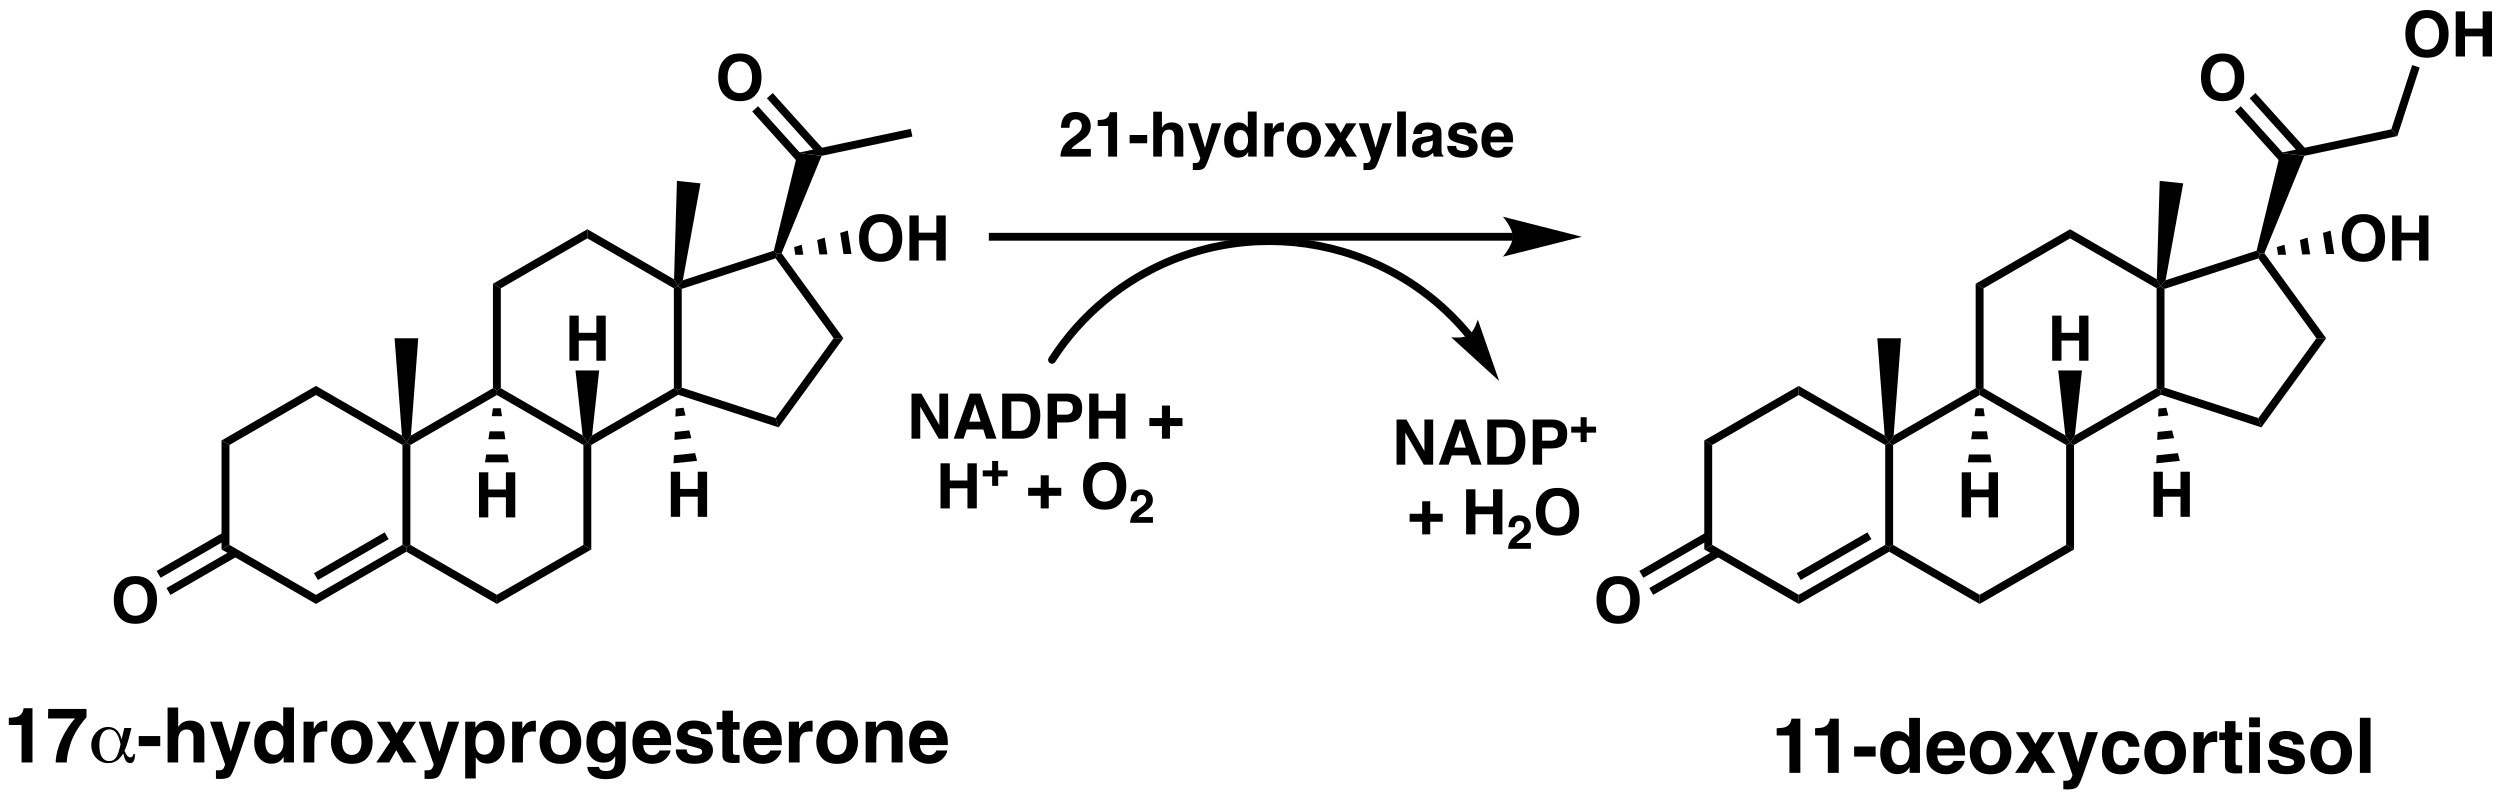 <?xml version="1.0" encoding="UTF-8"?>
<svg xmlns="http://www.w3.org/2000/svg" xmlns:xlink="http://www.w3.org/1999/xlink" width="718pt" height="229pt" viewBox="0 0 718 229" version="1.1">
<defs>
<g>
<symbol overflow="visible" id="glyph0-0">
<path style="stroke:none;" d="M 1.359 0 L 1.359 -12.953 L 11.781 -12.953 L 11.781 0 Z M 10.172 -1.625 L 10.172 -11.344 L 2.969 -11.344 L 2.969 -1.625 Z M 10.172 -1.625 "/>
</symbol>
<symbol overflow="visible" id="glyph0-1">
<path style="stroke:none;" d="M 7.109 -1.938 C 8.172 -1.938 9.016 -2.332 9.641 -3.125 C 10.273 -3.914 10.594 -5.039 10.594 -6.5 C 10.594 -7.945 10.273 -9.066 9.641 -9.859 C 9.016 -10.66 8.172 -11.062 7.109 -11.062 C 6.035 -11.062 5.176 -10.664 4.531 -9.875 C 3.895 -9.082 3.578 -7.957 3.578 -6.5 C 3.578 -5.039 3.895 -3.914 4.531 -3.125 C 5.176 -2.332 6.035 -1.938 7.109 -1.938 Z M 13.312 -6.5 C 13.312 -4.164 12.656 -2.383 11.344 -1.156 C 10.363 -0.145 8.953 0.359 7.109 0.359 C 5.254 0.359 3.836 -0.145 2.859 -1.156 C 1.547 -2.383 0.891 -4.164 0.891 -6.5 C 0.891 -8.875 1.547 -10.656 2.859 -11.844 C 3.836 -12.844 5.254 -13.344 7.109 -13.344 C 8.953 -13.344 10.363 -12.844 11.344 -11.844 C 12.656 -10.656 13.312 -8.875 13.312 -6.5 Z M 7.109 -13.344 Z M 7.109 -13.344 "/>
</symbol>
<symbol overflow="visible" id="glyph0-2">
<path style="stroke:none;" d="M 1.359 0 L 1.359 -12.953 L 4.031 -12.953 L 4.031 -8.016 L 9.094 -8.016 L 9.094 -12.953 L 11.781 -12.953 L 11.781 0 L 9.094 0 L 9.094 -5.781 L 4.031 -5.781 L 4.031 0 Z M 1.359 0 "/>
</symbol>
<symbol overflow="visible" id="glyph0-3">
<path style="stroke:none;" d="M 1.328 -12.953 L 4.172 -12.953 L 9.328 -3.906 L 9.328 -12.953 L 11.844 -12.953 L 11.844 0 L 9.141 0 L 3.844 -9.203 L 3.844 0 L 1.328 0 Z M 6.688 -12.984 Z M 6.688 -12.984 "/>
</symbol>
<symbol overflow="visible" id="glyph0-4">
<path style="stroke:none;" d="M 4.906 -4.891 L 8.203 -4.891 L 6.578 -10 Z M 5.078 -12.953 L 8.141 -12.953 L 12.734 0 L 9.797 0 L 8.953 -2.656 L 4.188 -2.656 L 3.281 0 L 0.453 0 Z M 6.594 -12.953 Z M 6.594 -12.953 "/>
</symbol>
<symbol overflow="visible" id="glyph0-5">
<path style="stroke:none;" d="M 4 -10.703 L 4 -2.25 L 6.5 -2.25 C 7.77 -2.25 8.66 -2.879 9.172 -4.141 C 9.441 -4.828 9.578 -5.648 9.578 -6.609 C 9.578 -7.93 9.367 -8.941 8.953 -9.641 C 8.547 -10.348 7.727 -10.703 6.5 -10.703 Z M 6.953 -12.953 C 7.754 -12.941 8.422 -12.848 8.953 -12.672 C 9.859 -12.367 10.594 -11.82 11.156 -11.031 C 11.613 -10.383 11.922 -9.688 12.078 -8.938 C 12.242 -8.188 12.328 -7.473 12.328 -6.797 C 12.328 -5.066 11.984 -3.609 11.297 -2.422 C 10.359 -0.805 8.91 0 6.953 0 L 1.375 0 L 1.375 -12.953 Z M 6.953 -12.953 "/>
</symbol>
<symbol overflow="visible" id="glyph0-6">
<path style="stroke:none;" d="M 8.672 -8.828 C 8.672 -9.504 8.492 -9.984 8.141 -10.266 C 7.785 -10.555 7.285 -10.703 6.641 -10.703 L 4.125 -10.703 L 4.125 -6.891 L 6.641 -6.891 C 7.285 -6.891 7.785 -7.047 8.141 -7.359 C 8.492 -7.672 8.672 -8.16 8.672 -8.828 Z M 11.344 -8.844 C 11.344 -7.32 10.957 -6.242 10.188 -5.609 C 9.414 -4.973 8.312 -4.656 6.875 -4.656 L 4.125 -4.656 L 4.125 0 L 1.438 0 L 1.438 -12.953 L 7.078 -12.953 C 8.379 -12.953 9.414 -12.617 10.188 -11.953 C 10.957 -11.285 11.344 -10.25 11.344 -8.844 Z M 11.344 -8.844 "/>
</symbol>
<symbol overflow="visible" id="glyph0-7">
<path style="stroke:none;" d=""/>
</symbol>
<symbol overflow="visible" id="glyph0-8">
<path style="stroke:none;" d="M 0.641 -3.625 L 0.641 -5.922 L 4.25 -5.922 L 4.25 -9.516 L 6.562 -9.516 L 6.562 -5.922 L 10.156 -5.922 L 10.156 -3.625 L 6.562 -3.625 L 6.562 0 L 4.25 0 L 4.25 -3.625 Z M 0.641 -3.625 "/>
</symbol>
<symbol overflow="visible" id="glyph0-9">
<path style="stroke:none;" d="M 0.562 0 C 0.582 -0.914 0.781 -1.75 1.156 -2.5 C 1.508 -3.352 2.352 -4.254 3.688 -5.203 C 4.844 -6.023 5.586 -6.617 5.922 -6.984 C 6.441 -7.535 6.703 -8.145 6.703 -8.812 C 6.703 -9.344 6.551 -9.785 6.25 -10.141 C 5.957 -10.504 5.531 -10.688 4.969 -10.688 C 4.207 -10.688 3.691 -10.398 3.422 -9.828 C 3.266 -9.504 3.172 -8.984 3.141 -8.266 L 0.703 -8.266 C 0.742 -9.348 0.941 -10.227 1.297 -10.906 C 1.961 -12.176 3.148 -12.812 4.859 -12.812 C 6.203 -12.812 7.27 -12.438 8.062 -11.688 C 8.863 -10.938 9.266 -9.945 9.266 -8.719 C 9.266 -7.77 8.984 -6.93 8.422 -6.203 C 8.047 -5.711 7.438 -5.172 6.594 -4.578 L 5.594 -3.875 C 4.969 -3.426 4.539 -3.102 4.312 -2.906 C 4.082 -2.707 3.891 -2.473 3.734 -2.203 L 9.297 -2.203 L 9.297 0 Z M 0.562 0 "/>
</symbol>
<symbol overflow="visible" id="glyph0-10">
<path style="stroke:none;" d="M 1.25 -8.797 L 1.25 -10.5 C 2.039 -10.531 2.594 -10.582 2.906 -10.656 C 3.414 -10.758 3.828 -10.984 4.141 -11.328 C 4.359 -11.547 4.52 -11.848 4.625 -12.234 C 4.695 -12.461 4.734 -12.633 4.734 -12.75 L 6.812 -12.75 L 6.812 0 L 4.25 0 L 4.25 -8.797 Z M 1.25 -8.797 "/>
</symbol>
<symbol overflow="visible" id="glyph0-11">
<path style="stroke:none;" d="M 0.406 -6.203 L 5.453 -6.203 L 5.453 -3.828 L 0.406 -3.828 Z M 0.406 -6.203 "/>
</symbol>
<symbol overflow="visible" id="glyph0-12">
<path style="stroke:none;" d="M 6.453 -9.828 C 7.047 -9.828 7.582 -9.723 8.062 -9.516 C 8.551 -9.316 8.945 -9.004 9.25 -8.578 C 9.52 -8.223 9.68 -7.852 9.734 -7.469 C 9.797 -7.094 9.828 -6.477 9.828 -5.625 L 9.828 0 L 7.266 0 L 7.266 -5.828 C 7.266 -6.336 7.176 -6.754 7 -7.078 C 6.77 -7.523 6.336 -7.75 5.703 -7.75 C 5.047 -7.75 4.547 -7.523 4.203 -7.078 C 3.859 -6.641 3.688 -6.008 3.688 -5.188 L 3.688 0 L 1.188 0 L 1.188 -12.906 L 3.688 -12.906 L 3.688 -8.328 C 4.051 -8.891 4.469 -9.281 4.938 -9.5 C 5.414 -9.719 5.922 -9.828 6.453 -9.828 Z M 6.453 -9.828 "/>
</symbol>
<symbol overflow="visible" id="glyph0-13">
<path style="stroke:none;" d="M 1.562 1.844 L 1.875 1.859 C 2.113 1.867 2.344 1.859 2.562 1.828 C 2.789 1.797 2.984 1.727 3.141 1.625 C 3.285 1.531 3.422 1.32 3.547 1 C 3.672 0.688 3.723 0.492 3.703 0.422 L 0.188 -9.578 L 2.969 -9.578 L 5.062 -2.516 L 7.047 -9.578 L 9.703 -9.578 L 6.422 -0.156 C 5.785 1.656 5.281 2.781 4.906 3.219 C 4.539 3.656 3.805 3.875 2.703 3.875 C 2.473 3.875 2.289 3.875 2.156 3.875 C 2.02 3.875 1.82 3.863 1.562 3.844 Z M 4.953 -9.828 Z M 4.953 -9.828 "/>
</symbol>
<symbol overflow="visible" id="glyph0-14">
<path style="stroke:none;" d="M 4.703 -9.812 C 5.285 -9.812 5.801 -9.68 6.25 -9.422 C 6.695 -9.172 7.062 -8.82 7.344 -8.375 L 7.344 -12.938 L 9.891 -12.938 L 9.891 0 L 7.453 0 L 7.453 -1.328 C 7.098 -0.754 6.691 -0.336 6.234 -0.078 C 5.773 0.172 5.207 0.297 4.531 0.297 C 3.406 0.297 2.457 -0.156 1.688 -1.062 C 0.926 -1.969 0.547 -3.129 0.547 -4.547 C 0.547 -6.18 0.922 -7.469 1.672 -8.406 C 2.43 -9.344 3.441 -9.812 4.703 -9.812 Z M 5.25 -1.812 C 5.957 -1.812 6.492 -2.07 6.859 -2.594 C 7.234 -3.125 7.422 -3.812 7.422 -4.656 C 7.422 -5.82 7.125 -6.656 6.531 -7.156 C 6.164 -7.469 5.742 -7.625 5.266 -7.625 C 4.535 -7.625 4 -7.344 3.656 -6.781 C 3.312 -6.227 3.141 -5.547 3.141 -4.734 C 3.141 -3.848 3.312 -3.141 3.656 -2.609 C 4.008 -2.078 4.539 -1.812 5.25 -1.812 Z M 5.25 -1.812 "/>
</symbol>
<symbol overflow="visible" id="glyph0-15">
<path style="stroke:none;" d="M 6.375 -9.812 C 6.414 -9.812 6.453 -9.805 6.484 -9.797 C 6.523 -9.797 6.598 -9.797 6.703 -9.797 L 6.703 -7.219 C 6.547 -7.238 6.406 -7.25 6.281 -7.25 C 6.156 -7.258 6.055 -7.266 5.984 -7.266 C 4.973 -7.266 4.297 -6.938 3.953 -6.281 C 3.766 -5.914 3.672 -5.348 3.672 -4.578 L 3.672 0 L 1.141 0 L 1.141 -9.578 L 3.531 -9.578 L 3.531 -7.906 C 3.914 -8.551 4.254 -8.988 4.547 -9.219 C 5.016 -9.613 5.625 -9.812 6.375 -9.812 Z M 6.375 -9.812 "/>
</symbol>
<symbol overflow="visible" id="glyph0-16">
<path style="stroke:none;" d="M 5.469 -1.766 C 6.195 -1.766 6.758 -2.023 7.156 -2.547 C 7.551 -3.066 7.75 -3.805 7.75 -4.766 C 7.75 -5.734 7.551 -6.473 7.156 -6.984 C 6.758 -7.504 6.195 -7.766 5.469 -7.766 C 4.738 -7.766 4.176 -7.504 3.781 -6.984 C 3.383 -6.473 3.188 -5.734 3.188 -4.766 C 3.188 -3.805 3.383 -3.066 3.781 -2.547 C 4.176 -2.023 4.738 -1.766 5.469 -1.766 Z M 10.375 -4.766 C 10.375 -3.359 9.969 -2.156 9.156 -1.156 C 8.352 -0.164 7.125 0.328 5.469 0.328 C 3.82 0.328 2.594 -0.164 1.781 -1.156 C 0.977 -2.156 0.578 -3.359 0.578 -4.766 C 0.578 -6.148 0.977 -7.348 1.781 -8.359 C 2.594 -9.379 3.82 -9.891 5.469 -9.891 C 7.125 -9.891 8.352 -9.379 9.156 -8.359 C 9.969 -7.348 10.375 -6.148 10.375 -4.766 Z M 5.469 -9.828 Z M 5.469 -9.828 "/>
</symbol>
<symbol overflow="visible" id="glyph0-17">
<path style="stroke:none;" d="M 0.234 0 L 3.5 -4.859 L 0.375 -9.562 L 3.438 -9.562 L 5.031 -6.781 L 6.594 -9.562 L 9.578 -9.562 L 6.438 -4.891 L 9.703 0 L 6.578 0 L 4.938 -2.875 L 3.266 0 Z M 0.234 0 "/>
</symbol>
<symbol overflow="visible" id="glyph0-18">
<path style="stroke:none;" d="M 3.734 0 L 1.219 0 L 1.219 -12.953 L 3.734 -12.953 Z M 3.734 0 "/>
</symbol>
<symbol overflow="visible" id="glyph0-19">
<path style="stroke:none;" d="M 6.453 -4.656 C 6.297 -4.562 6.133 -4.484 5.969 -4.422 C 5.812 -4.359 5.594 -4.301 5.312 -4.25 L 4.75 -4.141 C 4.219 -4.047 3.836 -3.93 3.609 -3.797 C 3.223 -3.566 3.031 -3.211 3.031 -2.734 C 3.031 -2.305 3.148 -1.992 3.391 -1.797 C 3.629 -1.609 3.914 -1.516 4.25 -1.516 C 4.789 -1.516 5.285 -1.672 5.734 -1.984 C 6.191 -2.305 6.43 -2.891 6.453 -3.734 Z M 4.938 -5.828 C 5.395 -5.891 5.723 -5.961 5.922 -6.047 C 6.273 -6.203 6.453 -6.441 6.453 -6.766 C 6.453 -7.148 6.316 -7.414 6.047 -7.562 C 5.773 -7.719 5.379 -7.797 4.859 -7.797 C 4.266 -7.797 3.844 -7.648 3.594 -7.359 C 3.414 -7.141 3.301 -6.848 3.25 -6.484 L 0.828 -6.484 C 0.879 -7.316 1.113 -8.004 1.531 -8.547 C 2.188 -9.391 3.32 -9.812 4.938 -9.812 C 5.988 -9.812 6.922 -9.602 7.734 -9.188 C 8.547 -8.77 8.953 -7.984 8.953 -6.828 L 8.953 -2.438 C 8.953 -2.133 8.957 -1.766 8.969 -1.328 C 8.988 -0.992 9.039 -0.77 9.125 -0.656 C 9.207 -0.539 9.332 -0.445 9.5 -0.375 L 9.5 0 L 6.766 0 C 6.691 -0.195 6.641 -0.379 6.609 -0.547 C 6.578 -0.711 6.555 -0.906 6.547 -1.125 C 6.191 -0.75 5.789 -0.43 5.344 -0.172 C 4.801 0.141 4.191 0.297 3.516 0.297 C 2.648 0.297 1.93 0.051 1.359 -0.438 C 0.797 -0.938 0.516 -1.641 0.516 -2.547 C 0.516 -3.723 0.969 -4.578 1.875 -5.109 C 2.375 -5.391 3.109 -5.594 4.078 -5.719 Z M 5.062 -9.828 Z M 5.062 -9.828 "/>
</symbol>
<symbol overflow="visible" id="glyph0-20">
<path style="stroke:none;" d="M 3.125 -3.062 C 3.176 -2.613 3.289 -2.297 3.469 -2.109 C 3.77 -1.773 4.344 -1.609 5.188 -1.609 C 5.676 -1.609 6.066 -1.68 6.359 -1.828 C 6.648 -1.973 6.797 -2.191 6.797 -2.484 C 6.797 -2.766 6.676 -2.977 6.438 -3.125 C 6.207 -3.27 5.336 -3.523 3.828 -3.891 C 2.742 -4.16 1.977 -4.492 1.531 -4.891 C 1.094 -5.297 0.875 -5.875 0.875 -6.625 C 0.875 -7.508 1.219 -8.27 1.906 -8.906 C 2.602 -9.539 3.582 -9.859 4.844 -9.859 C 6.039 -9.859 7.016 -9.617 7.766 -9.141 C 8.516 -8.66 8.945 -7.832 9.062 -6.656 L 6.562 -6.656 C 6.52 -6.977 6.426 -7.234 6.281 -7.422 C 6.008 -7.766 5.539 -7.938 4.875 -7.938 C 4.332 -7.938 3.941 -7.848 3.703 -7.672 C 3.473 -7.504 3.359 -7.305 3.359 -7.078 C 3.359 -6.797 3.484 -6.586 3.734 -6.453 C 3.984 -6.328 4.852 -6.098 6.344 -5.766 C 7.344 -5.535 8.094 -5.18 8.594 -4.703 C 9.082 -4.223 9.328 -3.625 9.328 -2.906 C 9.328 -1.957 8.973 -1.18 8.266 -0.578 C 7.555 0.023 6.469 0.328 5 0.328 C 3.488 0.328 2.375 0.008 1.656 -0.625 C 0.938 -1.258 0.578 -2.07 0.578 -3.062 Z M 5.031 -9.828 Z M 5.031 -9.828 "/>
</symbol>
<symbol overflow="visible" id="glyph0-21">
<path style="stroke:none;" d="M 4.953 -7.766 C 4.367 -7.766 3.914 -7.582 3.594 -7.219 C 3.281 -6.863 3.082 -6.375 3 -5.75 L 6.891 -5.75 C 6.848 -6.406 6.645 -6.906 6.281 -7.25 C 5.926 -7.594 5.484 -7.766 4.953 -7.766 Z M 4.953 -9.828 C 5.742 -9.828 6.457 -9.676 7.094 -9.375 C 7.738 -9.082 8.27 -8.613 8.688 -7.969 C 9.062 -7.406 9.301 -6.75 9.406 -6 C 9.477 -5.551 9.508 -4.914 9.5 -4.094 L 2.938 -4.094 C 2.969 -3.133 3.27 -2.461 3.844 -2.078 C 4.188 -1.836 4.602 -1.719 5.094 -1.719 C 5.602 -1.719 6.02 -1.863 6.344 -2.156 C 6.52 -2.312 6.676 -2.531 6.812 -2.812 L 9.375 -2.812 C 9.301 -2.238 9.004 -1.66 8.484 -1.078 C 7.66 -0.148 6.508 0.312 5.031 0.312 C 3.812 0.312 2.734 -0.078 1.797 -0.859 C 0.867 -1.648 0.406 -2.926 0.406 -4.688 C 0.406 -6.352 0.828 -7.625 1.672 -8.5 C 2.516 -9.383 3.609 -9.828 4.953 -9.828 Z M 5.125 -9.828 Z M 5.125 -9.828 "/>
</symbol>
<symbol overflow="visible" id="glyph1-0">
<path style="stroke:none;" d="M 1.016 0 L 1.016 -9.719 L 8.844 -9.719 L 8.844 0 Z M 7.625 -1.219 L 7.625 -8.5 L 2.234 -8.5 L 2.234 -1.219 Z M 7.625 -1.219 "/>
</symbol>
<symbol overflow="visible" id="glyph1-1">
<path style="stroke:none;" d="M 0.484 -2.719 L 0.484 -4.438 L 3.188 -4.438 L 3.188 -7.141 L 4.922 -7.141 L 4.922 -4.438 L 7.625 -4.438 L 7.625 -2.719 L 4.922 -2.719 L 4.922 0 L 3.188 0 L 3.188 -2.719 Z M 0.484 -2.719 "/>
</symbol>
<symbol overflow="visible" id="glyph1-2">
<path style="stroke:none;" d="M 0.422 0 C 0.441 -0.688 0.586 -1.312 0.859 -1.875 C 1.129 -2.508 1.766 -3.188 2.766 -3.906 C 3.629 -4.52 4.188 -4.961 4.438 -5.234 C 4.832 -5.648 5.031 -6.109 5.031 -6.609 C 5.031 -7.016 4.914 -7.348 4.688 -7.609 C 4.469 -7.879 4.148 -8.016 3.734 -8.016 C 3.16 -8.016 2.77 -7.801 2.562 -7.375 C 2.445 -7.125 2.379 -6.734 2.359 -6.203 L 0.531 -6.203 C 0.562 -7.016 0.707 -7.672 0.969 -8.172 C 1.469 -9.129 2.359 -9.609 3.641 -9.609 C 4.648 -9.609 5.453 -9.328 6.047 -8.766 C 6.648 -8.203 6.953 -7.461 6.953 -6.547 C 6.953 -5.836 6.738 -5.207 6.312 -4.656 C 6.039 -4.289 5.586 -3.883 4.953 -3.438 L 4.203 -2.906 C 3.734 -2.57 3.41 -2.328 3.234 -2.172 C 3.055 -2.023 2.91 -1.852 2.797 -1.656 L 6.969 -1.656 L 6.969 0 Z M 0.422 0 "/>
</symbol>
<symbol overflow="visible" id="glyph2-0">
<path style="stroke:none;" d="M 1.656 0 L 1.656 -15.828 L 14.406 -15.828 L 14.406 0 Z M 12.422 -1.984 L 12.422 -13.859 L 3.625 -13.859 L 3.625 -1.984 Z M 12.422 -1.984 "/>
</symbol>
<symbol overflow="visible" id="glyph2-1">
<path style="stroke:none;" d="M 1.531 -10.75 L 1.531 -12.828 C 2.488 -12.867 3.164 -12.93 3.562 -13.016 C 4.176 -13.148 4.676 -13.426 5.062 -13.844 C 5.32 -14.113 5.52 -14.484 5.656 -14.953 C 5.738 -15.234 5.781 -15.441 5.781 -15.578 L 8.328 -15.578 L 8.328 0 L 5.188 0 L 5.188 -10.75 Z M 1.531 -10.75 "/>
</symbol>
<symbol overflow="visible" id="glyph2-2">
<path style="stroke:none;" d="M 11.609 -12.984 C 11.148 -12.523 10.508 -11.719 9.688 -10.562 C 8.875 -9.406 8.191 -8.211 7.641 -6.984 C 7.203 -6.016 6.805 -4.832 6.453 -3.438 C 6.109 -2.039 5.938 -0.895 5.938 0 L 2.75 0 C 2.844 -2.789 3.758 -5.695 5.5 -8.719 C 6.625 -10.582 7.566 -11.883 8.328 -12.625 L 0.562 -12.625 L 0.609 -15.375 L 11.609 -15.375 Z M 11.609 -12.984 "/>
</symbol>
<symbol overflow="visible" id="glyph2-3">
<path style="stroke:none;" d="M 0.5 -7.578 L 6.672 -7.578 L 6.672 -4.688 L 0.5 -4.688 Z M 0.5 -7.578 "/>
</symbol>
<symbol overflow="visible" id="glyph2-4">
<path style="stroke:none;" d="M 7.891 -12.016 C 8.609 -12.016 9.266 -11.891 9.859 -11.641 C 10.453 -11.391 10.938 -11.004 11.312 -10.484 C 11.633 -10.047 11.832 -9.594 11.906 -9.125 C 11.977 -8.664 12.016 -7.914 12.016 -6.875 L 12.016 0 L 8.891 0 L 8.891 -7.125 C 8.891 -7.75 8.781 -8.254 8.562 -8.641 C 8.281 -9.191 7.75 -9.469 6.969 -9.469 C 6.164 -9.469 5.551 -9.195 5.125 -8.656 C 4.707 -8.113 4.5 -7.344 4.5 -6.344 L 4.5 0 L 1.453 0 L 1.453 -15.781 L 4.5 -15.781 L 4.5 -10.188 C 4.945 -10.863 5.461 -11.336 6.047 -11.609 C 6.629 -11.879 7.242 -12.016 7.891 -12.016 Z M 7.891 -12.016 "/>
</symbol>
<symbol overflow="visible" id="glyph2-5">
<path style="stroke:none;" d="M 1.906 2.25 L 2.281 2.266 C 2.582 2.273 2.867 2.266 3.141 2.234 C 3.422 2.203 3.648 2.117 3.828 1.984 C 4.016 1.867 4.18 1.613 4.328 1.219 C 4.484 0.832 4.547 0.598 4.516 0.516 L 0.219 -11.703 L 3.625 -11.703 L 6.188 -3.078 L 8.609 -11.703 L 11.859 -11.703 L 7.844 -0.188 C 7.07 2.031 6.457 3.406 6 3.938 C 5.551 4.469 4.648 4.734 3.297 4.734 C 3.023 4.734 2.805 4.734 2.641 4.734 C 2.473 4.734 2.227 4.719 1.906 4.688 Z M 6.047 -12.016 Z M 6.047 -12.016 "/>
</symbol>
<symbol overflow="visible" id="glyph2-6">
<path style="stroke:none;" d="M 5.75 -11.984 C 6.457 -11.984 7.086 -11.828 7.641 -11.516 C 8.191 -11.203 8.641 -10.773 8.984 -10.234 L 8.984 -15.812 L 12.078 -15.812 L 12.078 0 L 9.109 0 L 9.109 -1.625 C 8.672 -0.926 8.172 -0.422 7.609 -0.109 C 7.055 0.203 6.363 0.359 5.531 0.359 C 4.164 0.359 3.016 -0.191 2.078 -1.297 C 1.141 -2.398 0.672 -3.816 0.672 -5.547 C 0.672 -7.547 1.129 -9.117 2.047 -10.266 C 2.973 -11.41 4.207 -11.984 5.75 -11.984 Z M 6.406 -2.219 C 7.281 -2.219 7.941 -2.535 8.391 -3.172 C 8.836 -3.816 9.062 -4.656 9.062 -5.688 C 9.062 -7.113 8.703 -8.133 7.984 -8.75 C 7.535 -9.125 7.02 -9.312 6.438 -9.312 C 5.539 -9.312 4.879 -8.973 4.453 -8.297 C 4.035 -7.617 3.828 -6.781 3.828 -5.781 C 3.828 -4.695 4.039 -3.832 4.469 -3.188 C 4.895 -2.539 5.539 -2.219 6.406 -2.219 Z M 6.406 -2.219 "/>
</symbol>
<symbol overflow="visible" id="glyph2-7">
<path style="stroke:none;" d="M 7.781 -11.984 C 7.844 -11.984 7.895 -11.984 7.938 -11.984 C 7.977 -11.984 8.066 -11.977 8.203 -11.969 L 8.203 -8.828 C 8.004 -8.848 7.828 -8.863 7.672 -8.875 C 7.523 -8.883 7.406 -8.891 7.312 -8.891 C 6.082 -8.891 5.254 -8.488 4.828 -7.688 C 4.598 -7.227 4.484 -6.531 4.484 -5.594 L 4.484 0 L 1.391 0 L 1.391 -11.703 L 4.312 -11.703 L 4.312 -9.672 C 4.789 -10.453 5.203 -10.984 5.547 -11.266 C 6.117 -11.742 6.863 -11.984 7.781 -11.984 Z M 7.781 -11.984 "/>
</symbol>
<symbol overflow="visible" id="glyph2-8">
<path style="stroke:none;" d="M 6.688 -2.156 C 7.582 -2.156 8.27 -2.473 8.75 -3.109 C 9.227 -3.754 9.469 -4.66 9.469 -5.828 C 9.469 -7.004 9.227 -7.91 8.75 -8.547 C 8.27 -9.18 7.582 -9.5 6.688 -9.5 C 5.789 -9.5 5.098 -9.18 4.609 -8.547 C 4.129 -7.91 3.891 -7.004 3.891 -5.828 C 3.891 -4.66 4.129 -3.754 4.609 -3.109 C 5.098 -2.473 5.789 -2.156 6.688 -2.156 Z M 12.672 -5.828 C 12.672 -4.109 12.176 -2.641 11.188 -1.422 C 10.207 -0.203 8.707 0.406 6.688 0.406 C 4.676 0.406 3.176 -0.203 2.188 -1.422 C 1.195 -2.641 0.703 -4.109 0.703 -5.828 C 0.703 -7.523 1.195 -8.988 2.188 -10.219 C 3.176 -11.457 4.676 -12.078 6.688 -12.078 C 8.707 -12.078 10.207 -11.457 11.188 -10.219 C 12.176 -8.988 12.672 -7.523 12.672 -5.828 Z M 6.688 -12.016 Z M 6.688 -12.016 "/>
</symbol>
<symbol overflow="visible" id="glyph2-9">
<path style="stroke:none;" d="M 0.281 0 L 4.281 -5.938 L 0.453 -11.688 L 4.203 -11.688 L 6.156 -8.297 L 8.062 -11.688 L 11.703 -11.688 L 7.859 -5.984 L 11.859 0 L 8.047 0 L 6.031 -3.516 L 4 0 Z M 0.281 0 "/>
</symbol>
<symbol overflow="visible" id="glyph2-10">
<path style="stroke:none;" d="M 9.5 -5.859 C 9.5 -6.754 9.289 -7.551 8.875 -8.25 C 8.469 -8.945 7.801 -9.297 6.875 -9.297 C 5.758 -9.297 5 -8.77 4.594 -7.719 C 4.375 -7.156 4.266 -6.445 4.266 -5.594 C 4.266 -4.227 4.625 -3.27 5.344 -2.719 C 5.781 -2.395 6.289 -2.234 6.875 -2.234 C 7.727 -2.234 8.379 -2.562 8.828 -3.219 C 9.273 -3.883 9.5 -4.766 9.5 -5.859 Z M 7.75 -11.969 C 9.125 -11.969 10.285 -11.461 11.234 -10.453 C 12.18 -9.441 12.656 -7.957 12.656 -6 C 12.656 -3.938 12.191 -2.363 11.266 -1.281 C 10.336 -0.207 9.145 0.328 7.688 0.328 C 6.75 0.328 5.973 0.098 5.359 -0.359 C 5.023 -0.617 4.695 -1 4.375 -1.5 L 4.375 4.609 L 1.344 4.609 L 1.344 -11.703 L 4.281 -11.703 L 4.281 -9.984 C 4.602 -10.492 4.953 -10.895 5.328 -11.188 C 6.004 -11.707 6.812 -11.969 7.75 -11.969 Z M 7.75 -11.969 "/>
</symbol>
<symbol overflow="visible" id="glyph2-11">
<path style="stroke:none;" d="M 6.453 -2.516 C 7.172 -2.516 7.773 -2.785 8.266 -3.328 C 8.766 -3.867 9.016 -4.727 9.016 -5.906 C 9.016 -7.02 8.781 -7.863 8.312 -8.438 C 7.844 -9.02 7.211 -9.312 6.422 -9.312 C 5.348 -9.312 4.609 -8.805 4.203 -7.797 C 3.984 -7.266 3.875 -6.602 3.875 -5.812 C 3.875 -5.133 3.988 -4.531 4.219 -4 C 4.633 -3.008 5.379 -2.516 6.453 -2.516 Z M 5.688 -11.984 C 6.281 -11.984 6.797 -11.895 7.234 -11.719 C 7.973 -11.414 8.57 -10.848 9.031 -10.016 L 9.031 -11.703 L 12.016 -11.703 L 12.016 -0.609 C 12.016 0.91 11.758 2.051 11.25 2.812 C 10.375 4.133 8.695 4.797 6.219 4.797 C 4.719 4.797 3.492 4.5 2.547 3.906 C 1.609 3.32 1.086 2.445 0.984 1.281 L 4.312 1.281 C 4.406 1.633 4.547 1.891 4.734 2.047 C 5.066 2.328 5.625 2.469 6.406 2.469 C 7.508 2.469 8.242 2.098 8.609 1.359 C 8.859 0.891 8.984 0.098 8.984 -1.016 L 8.984 -1.766 C 8.691 -1.266 8.375 -0.891 8.031 -0.641 C 7.426 -0.18 6.633 0.047 5.656 0.047 C 4.156 0.047 2.953 -0.477 2.047 -1.531 C 1.148 -2.582 0.703 -4.016 0.703 -5.828 C 0.703 -7.566 1.133 -9.023 2 -10.203 C 2.875 -11.391 4.102 -11.984 5.688 -11.984 Z M 6.672 -12.016 Z M 6.672 -12.016 "/>
</symbol>
<symbol overflow="visible" id="glyph2-12">
<path style="stroke:none;" d="M 6.047 -9.5 C 5.336 -9.5 4.785 -9.273 4.391 -8.828 C 4.004 -8.391 3.758 -7.789 3.656 -7.031 L 8.422 -7.031 C 8.367 -7.832 8.125 -8.441 7.688 -8.859 C 7.25 -9.285 6.703 -9.5 6.047 -9.5 Z M 6.047 -12.016 C 7.023 -12.016 7.898 -11.832 8.672 -11.469 C 9.453 -11.102 10.098 -10.531 10.609 -9.75 C 11.066 -9.051 11.363 -8.242 11.5 -7.328 C 11.582 -6.785 11.617 -6.008 11.609 -5 L 3.594 -5 C 3.633 -3.832 4 -3.008 4.688 -2.531 C 5.113 -2.238 5.625 -2.094 6.219 -2.094 C 6.852 -2.094 7.363 -2.27 7.75 -2.625 C 7.969 -2.82 8.16 -3.094 8.328 -3.438 L 11.453 -3.438 C 11.367 -2.738 11.004 -2.035 10.359 -1.328 C 9.359 -0.18 7.957 0.391 6.156 0.391 C 4.664 0.391 3.348 -0.086 2.203 -1.047 C 1.066 -2.016 0.5 -3.578 0.5 -5.734 C 0.5 -7.766 1.016 -9.316 2.047 -10.391 C 3.078 -11.473 4.41 -12.016 6.047 -12.016 Z M 6.266 -12.016 Z M 6.266 -12.016 "/>
</symbol>
<symbol overflow="visible" id="glyph2-13">
<path style="stroke:none;" d="M 3.812 -3.734 C 3.875 -3.191 4.016 -2.805 4.234 -2.578 C 4.609 -2.172 5.312 -1.969 6.344 -1.969 C 6.938 -1.969 7.41 -2.055 7.766 -2.234 C 8.117 -2.41 8.297 -2.68 8.297 -3.047 C 8.297 -3.391 8.156 -3.648 7.875 -3.828 C 7.582 -4.004 6.52 -4.312 4.688 -4.75 C 3.363 -5.082 2.426 -5.492 1.875 -5.984 C 1.332 -6.473 1.062 -7.176 1.062 -8.094 C 1.062 -9.176 1.484 -10.102 2.328 -10.875 C 3.18 -11.656 4.379 -12.047 5.922 -12.047 C 7.379 -12.047 8.566 -11.754 9.484 -11.172 C 10.41 -10.586 10.941 -9.578 11.078 -8.141 L 8.016 -8.141 C 7.973 -8.535 7.863 -8.848 7.688 -9.078 C 7.344 -9.492 6.77 -9.703 5.969 -9.703 C 5.301 -9.703 4.82 -9.598 4.531 -9.391 C 4.25 -9.18 4.109 -8.938 4.109 -8.656 C 4.109 -8.301 4.258 -8.047 4.562 -7.891 C 4.863 -7.734 5.926 -7.453 7.75 -7.047 C 8.969 -6.766 9.883 -6.332 10.5 -5.75 C 11.094 -5.156 11.391 -4.422 11.391 -3.547 C 11.391 -2.391 10.957 -1.441 10.094 -0.703 C 9.238 0.023 7.91 0.391 6.109 0.391 C 4.266 0.391 2.898 0.004 2.016 -0.766 C 1.141 -1.547 0.703 -2.535 0.703 -3.734 Z M 6.156 -12.016 Z M 6.156 -12.016 "/>
</symbol>
<symbol overflow="visible" id="glyph2-14">
<path style="stroke:none;" d="M 0.219 -9.422 L 0.219 -11.609 L 1.859 -11.609 L 1.859 -14.875 L 4.891 -14.875 L 4.891 -11.609 L 6.797 -11.609 L 6.797 -9.422 L 4.891 -9.422 L 4.891 -3.234 C 4.891 -2.754 4.945 -2.453 5.062 -2.328 C 5.188 -2.211 5.562 -2.156 6.188 -2.156 C 6.281 -2.156 6.379 -2.156 6.484 -2.156 C 6.586 -2.164 6.691 -2.176 6.797 -2.188 L 6.797 0.109 L 5.344 0.156 C 3.895 0.207 2.906 -0.039 2.375 -0.594 C 2.031 -0.945 1.859 -1.488 1.859 -2.219 L 1.859 -9.422 Z M 0.219 -9.422 "/>
</symbol>
<symbol overflow="visible" id="glyph2-15">
<path style="stroke:none;" d="M 7.922 -11.984 C 9.129 -11.984 10.117 -11.664 10.891 -11.031 C 11.66 -10.406 12.047 -9.359 12.047 -7.891 L 12.047 0 L 8.906 0 L 8.906 -7.125 C 8.906 -7.738 8.82 -8.211 8.656 -8.547 C 8.352 -9.141 7.781 -9.438 6.938 -9.438 C 5.895 -9.438 5.18 -9 4.797 -8.125 C 4.598 -7.656 4.5 -7.062 4.5 -6.344 L 4.5 0 L 1.453 0 L 1.453 -11.688 L 4.406 -11.688 L 4.406 -9.984 C 4.801 -10.578 5.172 -11.008 5.516 -11.281 C 6.148 -11.75 6.953 -11.984 7.922 -11.984 Z M 6.797 -12.016 Z M 6.797 -12.016 "/>
</symbol>
<symbol overflow="visible" id="glyph2-16">
<path style="stroke:none;" d="M 8.422 -7.516 C 8.367 -7.953 8.223 -8.344 7.984 -8.688 C 7.641 -9.164 7.102 -9.406 6.375 -9.406 C 5.344 -9.406 4.641 -8.891 4.266 -7.859 C 4.066 -7.316 3.969 -6.594 3.969 -5.688 C 3.969 -4.832 4.066 -4.145 4.266 -3.625 C 4.629 -2.645 5.316 -2.156 6.328 -2.156 C 7.047 -2.156 7.551 -2.348 7.844 -2.734 C 8.145 -3.117 8.332 -3.625 8.406 -4.25 L 11.531 -4.25 C 11.457 -3.312 11.117 -2.426 10.516 -1.594 C 9.555 -0.258 8.133 0.406 6.25 0.406 C 4.363 0.406 2.977 -0.148 2.094 -1.266 C 1.207 -2.379 0.766 -3.832 0.766 -5.625 C 0.766 -7.633 1.254 -9.195 2.234 -10.312 C 3.211 -11.426 4.566 -11.984 6.297 -11.984 C 7.766 -11.984 8.961 -11.656 9.891 -11 C 10.828 -10.344 11.383 -9.18 11.562 -7.516 Z M 6.344 -12.016 Z M 6.344 -12.016 "/>
</symbol>
<symbol overflow="visible" id="glyph2-17">
<path style="stroke:none;" d="M 4.578 -13.109 L 1.469 -13.109 L 1.469 -15.938 L 4.578 -15.938 Z M 1.469 -11.703 L 4.578 -11.703 L 4.578 0 L 1.469 0 Z M 1.469 -11.703 "/>
</symbol>
<symbol overflow="visible" id="glyph2-18">
<path style="stroke:none;" d="M 4.562 0 L 1.5 0 L 1.5 -15.828 L 4.562 -15.828 Z M 4.562 0 "/>
</symbol>
<symbol overflow="visible" id="glyph3-0">
<path style="stroke:none;" d="M 1.094 3.891 L 1.094 -15.516 L 12.094 -15.516 L 12.094 3.891 Z M 2.328 2.672 L 10.875 2.672 L 10.875 -14.281 L 2.328 -14.281 Z M 2.328 2.672 "/>
</symbol>
<symbol overflow="visible" id="glyph3-1">
<path style="stroke:none;" d="M 9.156 -5.25 C 8.832 -6.758 8.414 -7.844 7.906 -8.5 C 7.395 -9.164 6.734 -9.5 5.922 -9.5 C 5.035 -9.5 4.336 -9.098 3.828 -8.297 C 3.316 -7.492 3.062 -6.398 3.062 -5.016 C 3.062 -3.516 3.301 -2.367 3.781 -1.578 C 4.27 -0.785 4.973 -0.391 5.891 -0.391 C 6.734 -0.391 7.395 -0.734 7.875 -1.422 C 8.352 -2.117 8.781 -3.395 9.156 -5.25 Z M 12.281 -9.891 L 11.438 -6.594 C 11.289 -6.02 11.117 -5.461 10.922 -4.922 C 10.734 -4.379 10.523 -3.859 10.297 -3.359 C 10.535 -2.723 10.797 -2.242 11.078 -1.922 C 11.359 -1.609 11.656 -1.453 11.969 -1.453 C 12.207 -1.453 12.406 -1.539 12.562 -1.719 C 12.727 -1.906 12.832 -2.148 12.875 -2.453 L 13.281 -2.453 L 13.281 -2.219 C 13.281 -1.406 13.164 -0.801 12.938 -0.406 C 12.707 -0.008 12.363 0.188 11.906 0.188 C 11.406 0.188 11.008 -0.004 10.719 -0.391 C 10.438 -0.773 10.164 -1.508 9.906 -2.594 C 9.32 -1.613 8.691 -0.906 8.016 -0.469 C 7.336 -0.031 6.539 0.188 5.625 0.188 C 4.227 0.188 3.066 -0.305 2.141 -1.297 C 1.211 -2.285 0.75 -3.539 0.75 -5.062 C 0.75 -6.426 1.223 -7.617 2.172 -8.641 C 3.129 -9.672 4.258 -10.188 5.562 -10.188 C 6.582 -10.188 7.414 -9.883 8.062 -9.281 C 8.719 -8.676 9.176 -7.773 9.438 -6.578 L 10.234 -9.891 Z M 12.281 -9.891 "/>
</symbol>
</g>
</defs>
<g id="surface1">
<rect x="0" y="0" width="718" height="229" style="fill:rgb(100%,100%,100%);fill-opacity:1;stroke:none;"/>
<path style=" stroke:none;fill-rule:nonzero;fill:rgb(0%,0%,0%);fill-opacity:1;" d="M 65.895 156.492 L 63.625 157.801 L 63.625 126.492 L 65.895 127.801 Z M 65.895 156.492 "/>
<path style=" stroke:none;fill-rule:nonzero;fill:rgb(0%,0%,0%);fill-opacity:1;" d="M 90.742 170.836 L 90.742 173.453 L 63.625 157.801 L 65.895 156.492 Z M 90.742 170.836 "/>
<path style=" stroke:none;fill-rule:nonzero;fill:rgb(0%,0%,0%);fill-opacity:1;" d="M 115.586 156.492 L 116.723 157.145 L 116.723 158.453 L 90.742 173.453 L 90.742 170.836 Z M 115.586 156.492 "/>
<path style=" stroke:none;fill-rule:nonzero;fill:rgb(0%,0%,0%);fill-opacity:1;" d="M 110.484 152.891 L 111.617 154.855 L 91.309 166.582 L 90.172 164.617 Z M 110.484 152.891 "/>
<path style=" stroke:none;fill-rule:nonzero;fill:rgb(0%,0%,0%);fill-opacity:1;" d="M 115.586 127.801 L 116.723 127.145 L 117.855 127.801 L 117.855 156.492 L 116.723 157.145 L 115.586 156.492 Z M 115.586 127.801 "/>
<path style=" stroke:none;fill-rule:nonzero;fill:rgb(0%,0%,0%);fill-opacity:1;" d="M 90.742 113.453 L 90.742 110.836 L 115.434 125.094 L 116.723 127.145 L 115.586 127.801 Z M 90.742 113.453 "/>
<path style=" stroke:none;fill-rule:nonzero;fill:rgb(0%,0%,0%);fill-opacity:1;" d="M 65.895 127.801 L 63.625 126.492 L 90.742 110.836 L 90.742 113.453 Z M 65.895 127.801 "/>
<path style=" stroke:none;fill-rule:nonzero;fill:rgb(0%,0%,0%);fill-opacity:1;" d="M 142.703 170.836 L 142.703 173.453 L 116.723 158.453 L 116.723 157.145 L 117.855 156.492 Z M 142.703 170.836 "/>
<path style=" stroke:none;fill-rule:nonzero;fill:rgb(0%,0%,0%);fill-opacity:1;" d="M 167.551 156.492 L 169.816 157.801 L 142.703 173.453 L 142.703 170.836 Z M 167.551 156.492 "/>
<path style=" stroke:none;fill-rule:nonzero;fill:rgb(0%,0%,0%);fill-opacity:1;" d="M 167.551 127.801 L 168.684 127.145 L 169.816 127.801 L 169.816 157.801 L 167.551 156.492 Z M 167.551 127.801 "/>
<path style=" stroke:none;fill-rule:nonzero;fill:rgb(0%,0%,0%);fill-opacity:1;" d="M 142.703 113.453 L 142.703 112.145 L 143.836 111.492 L 167.32 125.051 L 168.684 127.145 L 167.551 127.801 Z M 142.703 113.453 "/>
<path style=" stroke:none;fill-rule:nonzero;fill:rgb(0%,0%,0%);fill-opacity:1;" d="M 117.855 127.801 L 116.723 127.145 L 118.012 125.094 L 141.57 111.492 L 142.703 112.145 L 142.703 113.453 Z M 117.855 127.801 "/>
<path style=" stroke:none;fill-rule:nonzero;fill:rgb(0%,0%,0%);fill-opacity:1;" d="M 193.531 111.492 L 194.664 112.145 L 194.793 113.379 L 169.816 127.801 L 168.684 127.145 L 170.047 125.051 Z M 193.531 111.492 "/>
<path style=" stroke:none;fill-rule:nonzero;fill:rgb(0%,0%,0%);fill-opacity:1;" d="M 193.531 82.801 L 194.664 82.145 L 195.797 82.969 L 195.797 111.32 L 194.664 112.145 L 193.531 111.492 Z M 193.531 82.801 "/>
<path style=" stroke:none;fill-rule:nonzero;fill:rgb(0%,0%,0%);fill-opacity:1;" d="M 168.684 68.453 L 168.684 65.836 L 193.59 80.215 L 194.664 82.145 L 193.531 82.801 Z M 168.684 68.453 "/>
<path style=" stroke:none;fill-rule:nonzero;fill:rgb(0%,0%,0%);fill-opacity:1;" d="M 143.836 82.801 L 141.57 81.492 L 168.684 65.836 L 168.684 68.453 Z M 143.836 82.801 "/>
<path style=" stroke:none;fill-rule:nonzero;fill:rgb(0%,0%,0%);fill-opacity:1;" d="M 143.836 111.492 L 142.703 112.145 L 141.57 111.492 L 141.57 81.492 L 143.836 82.801 Z M 143.836 111.492 "/>
<path style=" stroke:none;fill-rule:nonzero;fill:rgb(0%,0%,0%);fill-opacity:1;" d="M 222.762 120.082 L 223.629 122.75 L 194.793 113.379 L 194.664 112.145 L 195.797 111.32 Z M 222.762 120.082 "/>
<path style=" stroke:none;fill-rule:nonzero;fill:rgb(0%,0%,0%);fill-opacity:1;" d="M 239.426 97.145 L 242.23 97.145 L 223.629 122.75 L 222.762 120.082 Z M 239.426 97.145 "/>
<path style=" stroke:none;fill-rule:nonzero;fill:rgb(0%,0%,0%);fill-opacity:1;" d="M 222.762 74.207 L 223.195 72.875 L 224.48 72.719 L 242.23 97.145 L 239.426 97.145 Z M 222.762 74.207 "/>
<path style=" stroke:none;fill-rule:nonzero;fill:rgb(0%,0%,0%);fill-opacity:1;" d="M 195.797 82.969 L 194.664 82.145 L 196.117 80.48 L 222.246 71.992 L 223.195 72.875 L 222.762 74.207 Z M 195.797 82.969 "/>
<g style="fill:rgb(0%,0%,0%);fill-opacity:1;">
  <use xlink:href="#glyph0-1" x="31.779" y="178.796"/>
</g>
<path style=" stroke:none;fill-rule:nonzero;fill:rgb(0%,0%,0%);fill-opacity:1;" d="M 48.953 170.852 L 47.82 168.891 L 67.027 157.801 L 68.16 159.766 Z M 48.953 170.852 "/>
<path style=" stroke:none;fill-rule:nonzero;fill:rgb(0%,0%,0%);fill-opacity:1;" d="M 46.121 165.945 L 44.984 163.98 L 64.191 152.891 L 65.328 154.855 Z M 46.121 165.945 "/>
<path style=" stroke:none;fill-rule:nonzero;fill:rgb(0%,0%,0%);fill-opacity:1;" d="M 194.418 51.953 L 201.184 52.664 L 196.117 80.48 L 194.664 82.145 L 193.59 80.215 Z M 194.418 51.953 "/>
<path style=" stroke:none;fill-rule:nonzero;fill:rgb(0%,0%,0%);fill-opacity:1;" d="M 229.082 43.902 L 235.961 44.758 L 224.48 72.719 L 223.195 72.875 L 222.246 71.992 Z M 229.082 43.902 "/>
<path style=" stroke:none;fill-rule:nonzero;fill:rgb(0%,0%,0%);fill-opacity:1;" d="M 284 69.125 L 434.508 69.125 L 434.508 66.875 L 284 66.875 Z M 284 69.125 "/>
<path style=" stroke:none;fill-rule:nonzero;fill:rgb(0%,0%,0%);fill-opacity:1;" d="M 454.301 68 C 454.301 68 431.621 73.719 431.621 73.719 C 431.621 73.719 434.457 70.504 434.457 68 C 434.457 65.477 431.621 62.23 431.621 62.23 C 431.621 62.23 454.301 68 454.301 68 Z M 454.301 68 "/>
<g style="fill:rgb(0%,0%,0%);fill-opacity:1;">
  <use xlink:href="#glyph0-2" x="162.184" y="103.598"/>
</g>
<path style=" stroke:none;fill-rule:nonzero;fill:rgb(0%,0%,0%);fill-opacity:1;" d="M 165.281 106.402 L 172.086 106.402 L 170.047 125.051 L 168.684 127.145 L 167.32 125.051 Z M 165.281 106.402 "/>
<g style="fill:rgb(0%,0%,0%);fill-opacity:1;">
  <use xlink:href="#glyph0-2" x="136.203" y="148.598"/>
</g>
<path style=" stroke:none;fill-rule:nonzero;fill:rgb(0%,0%,0%);fill-opacity:1;" d="M 146.105 132.785 L 139.301 132.785 L 139.633 130.516 L 145.773 130.516 Z M 146.105 132.785 "/>
<path style=" stroke:none;fill-rule:nonzero;fill:rgb(0%,0%,0%);fill-opacity:1;" d="M 145.137 126.152 L 140.27 126.152 L 140.602 123.887 L 144.805 123.887 Z M 145.137 126.152 "/>
<path style=" stroke:none;fill-rule:nonzero;fill:rgb(0%,0%,0%);fill-opacity:1;" d="M 144.168 119.523 L 141.238 119.523 L 141.57 117.258 L 143.836 117.258 Z M 144.168 119.523 "/>
<g style="fill:rgb(0%,0%,0%);fill-opacity:1;">
  <use xlink:href="#glyph0-2" x="191.3" y="148.434"/>
</g>
<path style=" stroke:none;fill-rule:nonzero;fill:rgb(0%,0%,0%);fill-opacity:1;" d="M 200.207 132.352 L 193.441 133.062 L 193.535 130.773 L 199.641 130.129 Z M 200.207 132.352 "/>
<path style=" stroke:none;fill-rule:nonzero;fill:rgb(0%,0%,0%);fill-opacity:1;" d="M 198.551 125.84 L 193.711 126.348 L 193.801 124.059 L 197.984 123.617 Z M 198.551 125.84 "/>
<path style=" stroke:none;fill-rule:nonzero;fill:rgb(0%,0%,0%);fill-opacity:1;" d="M 196.891 119.328 L 193.977 119.633 L 194.07 117.344 L 196.324 117.105 Z M 196.891 119.328 "/>
<g style="fill:rgb(0%,0%,0%);fill-opacity:1;">
  <use xlink:href="#glyph0-1" x="205.392" y="28.699"/>
</g>
<path style=" stroke:none;fill-rule:nonzero;fill:rgb(0%,0%,0%);fill-opacity:1;" d="M 216.031 32.023 L 217.715 30.504 L 232.297 46.699 L 230.613 48.215 Z M 216.031 32.023 "/>
<path style=" stroke:none;fill-rule:nonzero;fill:rgb(0%,0%,0%);fill-opacity:1;" d="M 220.246 28.227 L 221.93 26.711 L 236.512 42.902 L 234.824 44.422 Z M 220.246 28.227 "/>
<path style=" stroke:none;fill-rule:nonzero;fill:rgb(0%,0%,0%);fill-opacity:1;" d="M 261.574 36.996 L 262.047 39.215 L 235.961 44.758 L 229.082 43.902 Z M 261.574 36.996 "/>
<path style=" stroke:none;fill-rule:nonzero;fill:rgb(0%,0%,0%);fill-opacity:1;" d="M 113.32 97.145 L 120.121 97.145 L 118.012 125.094 L 116.723 127.145 L 115.434 125.094 Z M 113.32 97.145 "/>
<path style="fill:none;stroke-width:45;stroke-linecap:round;stroke-linejoin:miter;stroke:rgb(0%,0%,0%);stroke-opacity:1;stroke-miterlimit:10;" d="M 10776.797 3484.062 C 10255.156 2852.188 9318.828 2762.656 8686.875 3284.219 C 8568.672 3381.797 8465.703 3497.812 8382.891 3626.875 " transform="matrix(0.05,0,0,0.05,-117,-78)"/>
<path style=" stroke:none;fill-rule:nonzero;fill:rgb(0%,0%,0%);fill-opacity:1;" d="M 430.559 109.426 C 430.559 109.426 416.766 96.859 416.766 96.859 C 416.766 96.859 420.168 97.316 421.84 96.203 C 423.508 95.094 424.422 91.773 424.422 91.773 C 424.422 91.773 430.559 109.426 430.559 109.426 Z M 430.559 109.426 "/>
<g style="fill:rgb(0%,0%,0%);fill-opacity:1;">
  <use xlink:href="#glyph0-3" x="260.452" y="125.992"/>
</g>
<g style="fill:rgb(0%,0%,0%);fill-opacity:1;">
  <use xlink:href="#glyph0-4" x="273.451" y="125.992"/>
</g>
<g style="fill:rgb(0%,0%,0%);fill-opacity:1;">
  <use xlink:href="#glyph0-5" x="286.451" y="125.992"/>
</g>
<g style="fill:rgb(0%,0%,0%);fill-opacity:1;">
  <use xlink:href="#glyph0-6" x="299.451" y="125.992"/>
  <use xlink:href="#glyph0-2" x="311.457" y="125.992"/>
</g>
<g style="fill:rgb(0%,0%,0%);fill-opacity:1;">
  <use xlink:href="#glyph0-7" x="324.456" y="125.992"/>
</g>
<g style="fill:rgb(0%,0%,0%);fill-opacity:1;">
  <use xlink:href="#glyph0-8" x="329.457" y="125.992"/>
</g>
<g style="fill:rgb(0%,0%,0%);fill-opacity:1;">
  <use xlink:href="#glyph0-2" x="268.756" y="146.018"/>
</g>
<g style="fill:rgb(0%,0%,0%);fill-opacity:1;">
  <use xlink:href="#glyph1-1" x="281.755" y="139.54"/>
</g>
<g style="fill:rgb(0%,0%,0%);fill-opacity:1;">
  <use xlink:href="#glyph0-7" x="289.639" y="146.018"/>
</g>
<g style="fill:rgb(0%,0%,0%);fill-opacity:1;">
  <use xlink:href="#glyph0-8" x="294.64" y="146.018"/>
  <use xlink:href="#glyph0-7" x="305.152" y="146.018"/>
</g>
<g style="fill:rgb(0%,0%,0%);fill-opacity:1;">
  <use xlink:href="#glyph0-1" x="310.152" y="146.018"/>
</g>
<g style="fill:rgb(0%,0%,0%);fill-opacity:1;">
  <use xlink:href="#glyph1-2" x="324.154" y="150.157"/>
</g>
<g style="fill:rgb(0%,0%,0%);fill-opacity:1;">
  <use xlink:href="#glyph0-3" x="399.766" y="133.448"/>
  <use xlink:href="#glyph0-4" x="412.765" y="133.448"/>
  <use xlink:href="#glyph0-5" x="425.765" y="133.448"/>
  <use xlink:href="#glyph0-6" x="438.764" y="133.448"/>
</g>
<g style="fill:rgb(0%,0%,0%);fill-opacity:1;">
  <use xlink:href="#glyph1-1" x="450.769" y="126.97"/>
</g>
<g style="fill:rgb(0%,0%,0%);fill-opacity:1;">
  <use xlink:href="#glyph0-8" x="404.199" y="153.473"/>
  <use xlink:href="#glyph0-7" x="414.711" y="153.473"/>
</g>
<g style="fill:rgb(0%,0%,0%);fill-opacity:1;">
  <use xlink:href="#glyph0-2" x="419.711" y="153.473"/>
</g>
<g style="fill:rgb(0%,0%,0%);fill-opacity:1;">
  <use xlink:href="#glyph1-2" x="432.71" y="157.613"/>
</g>
<g style="fill:rgb(0%,0%,0%);fill-opacity:1;">
  <use xlink:href="#glyph0-1" x="440.218" y="153.473"/>
</g>
<g style="fill:rgb(0%,0%,0%);fill-opacity:1;">
  <use xlink:href="#glyph0-9" x="304" y="44.975"/>
</g>
<g style="fill:rgb(0%,0%,0%);fill-opacity:1;">
  <use xlink:href="#glyph0-10" x="314.012" y="44.975"/>
</g>
<g style="fill:rgb(0%,0%,0%);fill-opacity:1;">
  <use xlink:href="#glyph0-11" x="324.023" y="44.975"/>
  <use xlink:href="#glyph0-12" x="330.017" y="44.975"/>
</g>
<g style="fill:rgb(0%,0%,0%);fill-opacity:1;">
  <use xlink:href="#glyph0-13" x="341.012" y="44.975"/>
</g>
<g style="fill:rgb(0%,0%,0%);fill-opacity:1;">
  <use xlink:href="#glyph0-14" x="351.023" y="44.975"/>
</g>
<g style="fill:rgb(0%,0%,0%);fill-opacity:1;">
  <use xlink:href="#glyph0-15" x="362.018" y="44.975"/>
</g>
<g style="fill:rgb(0%,0%,0%);fill-opacity:1;">
  <use xlink:href="#glyph0-16" x="369.023" y="44.975"/>
</g>
<g style="fill:rgb(0%,0%,0%);fill-opacity:1;">
  <use xlink:href="#glyph0-17" x="380.018" y="44.975"/>
</g>
<g style="fill:rgb(0%,0%,0%);fill-opacity:1;">
  <use xlink:href="#glyph0-13" x="390.029" y="44.975"/>
</g>
<g style="fill:rgb(0%,0%,0%);fill-opacity:1;">
  <use xlink:href="#glyph0-18" x="400.041" y="44.975"/>
</g>
<g style="fill:rgb(0%,0%,0%);fill-opacity:1;">
  <use xlink:href="#glyph0-19" x="405.041" y="44.975"/>
</g>
<g style="fill:rgb(0%,0%,0%);fill-opacity:1;">
  <use xlink:href="#glyph0-20" x="415.053" y="44.975"/>
</g>
<g style="fill:rgb(0%,0%,0%);fill-opacity:1;">
  <use xlink:href="#glyph0-21" x="425.064" y="44.975"/>
</g>
<path style=" stroke:none;fill-rule:nonzero;fill:rgb(0%,0%,0%);fill-opacity:1;" d="M 491.738 156.492 L 489.469 157.801 L 489.469 126.492 L 491.738 127.801 Z M 491.738 156.492 "/>
<path style=" stroke:none;fill-rule:nonzero;fill:rgb(0%,0%,0%);fill-opacity:1;" d="M 516.586 170.836 L 516.586 173.453 L 489.469 157.801 L 491.738 156.492 Z M 516.586 170.836 "/>
<path style=" stroke:none;fill-rule:nonzero;fill:rgb(0%,0%,0%);fill-opacity:1;" d="M 541.43 156.492 L 542.566 157.145 L 542.566 158.453 L 516.586 173.453 L 516.586 170.836 Z M 541.43 156.492 "/>
<path style=" stroke:none;fill-rule:nonzero;fill:rgb(0%,0%,0%);fill-opacity:1;" d="M 536.328 152.891 L 537.461 154.855 L 517.152 166.582 L 516.016 164.617 Z M 536.328 152.891 "/>
<path style=" stroke:none;fill-rule:nonzero;fill:rgb(0%,0%,0%);fill-opacity:1;" d="M 541.43 127.801 L 542.566 127.145 L 543.699 127.801 L 543.699 156.492 L 542.566 157.145 L 541.43 156.492 Z M 541.43 127.801 "/>
<path style=" stroke:none;fill-rule:nonzero;fill:rgb(0%,0%,0%);fill-opacity:1;" d="M 516.586 113.453 L 516.586 110.836 L 541.277 125.094 L 542.566 127.145 L 541.43 127.801 Z M 516.586 113.453 "/>
<path style=" stroke:none;fill-rule:nonzero;fill:rgb(0%,0%,0%);fill-opacity:1;" d="M 491.738 127.801 L 489.469 126.492 L 516.586 110.836 L 516.586 113.453 Z M 491.738 127.801 "/>
<path style=" stroke:none;fill-rule:nonzero;fill:rgb(0%,0%,0%);fill-opacity:1;" d="M 568.547 170.836 L 568.547 173.453 L 542.566 158.453 L 542.566 157.145 L 543.699 156.492 Z M 568.547 170.836 "/>
<path style=" stroke:none;fill-rule:nonzero;fill:rgb(0%,0%,0%);fill-opacity:1;" d="M 593.395 156.492 L 595.66 157.801 L 568.547 173.453 L 568.547 170.836 Z M 593.395 156.492 "/>
<path style=" stroke:none;fill-rule:nonzero;fill:rgb(0%,0%,0%);fill-opacity:1;" d="M 593.395 127.801 L 594.527 127.145 L 595.66 127.801 L 595.66 157.801 L 593.395 156.492 Z M 593.395 127.801 "/>
<path style=" stroke:none;fill-rule:nonzero;fill:rgb(0%,0%,0%);fill-opacity:1;" d="M 568.547 113.453 L 568.547 112.145 L 569.68 111.492 L 593.164 125.051 L 594.527 127.145 L 593.395 127.801 Z M 568.547 113.453 "/>
<path style=" stroke:none;fill-rule:nonzero;fill:rgb(0%,0%,0%);fill-opacity:1;" d="M 543.699 127.801 L 542.566 127.145 L 543.855 125.094 L 567.41 111.492 L 568.547 112.145 L 568.547 113.453 Z M 543.699 127.801 "/>
<path style=" stroke:none;fill-rule:nonzero;fill:rgb(0%,0%,0%);fill-opacity:1;" d="M 619.375 111.492 L 620.508 112.145 L 620.637 113.379 L 595.66 127.801 L 594.527 127.145 L 595.891 125.051 Z M 619.375 111.492 "/>
<path style=" stroke:none;fill-rule:nonzero;fill:rgb(0%,0%,0%);fill-opacity:1;" d="M 619.375 82.801 L 620.508 82.145 L 621.641 82.969 L 621.641 111.32 L 620.508 112.145 L 619.375 111.492 Z M 619.375 82.801 "/>
<path style=" stroke:none;fill-rule:nonzero;fill:rgb(0%,0%,0%);fill-opacity:1;" d="M 594.527 68.453 L 594.527 65.836 L 619.434 80.215 L 620.508 82.145 L 619.375 82.801 Z M 594.527 68.453 "/>
<path style=" stroke:none;fill-rule:nonzero;fill:rgb(0%,0%,0%);fill-opacity:1;" d="M 569.68 82.801 L 567.41 81.492 L 594.527 65.836 L 594.527 68.453 Z M 569.68 82.801 "/>
<path style=" stroke:none;fill-rule:nonzero;fill:rgb(0%,0%,0%);fill-opacity:1;" d="M 569.68 111.492 L 568.547 112.145 L 567.41 111.492 L 567.41 81.492 L 569.68 82.801 Z M 569.68 111.492 "/>
<path style=" stroke:none;fill-rule:nonzero;fill:rgb(0%,0%,0%);fill-opacity:1;" d="M 648.605 120.082 L 649.473 122.75 L 620.637 113.379 L 620.508 112.145 L 621.641 111.32 Z M 648.605 120.082 "/>
<path style=" stroke:none;fill-rule:nonzero;fill:rgb(0%,0%,0%);fill-opacity:1;" d="M 665.27 97.145 L 668.074 97.145 L 649.473 122.75 L 648.605 120.082 Z M 665.27 97.145 "/>
<path style=" stroke:none;fill-rule:nonzero;fill:rgb(0%,0%,0%);fill-opacity:1;" d="M 648.605 74.207 L 649.039 72.875 L 650.324 72.719 L 668.074 97.145 L 665.27 97.145 Z M 648.605 74.207 "/>
<path style=" stroke:none;fill-rule:nonzero;fill:rgb(0%,0%,0%);fill-opacity:1;" d="M 621.641 82.969 L 620.508 82.145 L 621.961 80.48 L 648.09 71.992 L 649.039 72.875 L 648.605 74.207 Z M 621.641 82.969 "/>
<g style="fill:rgb(0%,0%,0%);fill-opacity:1;">
  <use xlink:href="#glyph0-1" x="457.622" y="178.796"/>
</g>
<path style=" stroke:none;fill-rule:nonzero;fill:rgb(0%,0%,0%);fill-opacity:1;" d="M 474.797 170.852 L 473.664 168.891 L 492.871 157.801 L 494.004 159.766 Z M 474.797 170.852 "/>
<path style=" stroke:none;fill-rule:nonzero;fill:rgb(0%,0%,0%);fill-opacity:1;" d="M 471.965 165.945 L 470.828 163.98 L 490.035 152.891 L 491.172 154.855 Z M 471.965 165.945 "/>
<path style=" stroke:none;fill-rule:nonzero;fill:rgb(0%,0%,0%);fill-opacity:1;" d="M 620.262 51.953 L 627.027 52.664 L 621.961 80.48 L 620.508 82.145 L 619.434 80.215 Z M 620.262 51.953 "/>
<path style=" stroke:none;fill-rule:nonzero;fill:rgb(0%,0%,0%);fill-opacity:1;" d="M 654.926 43.902 L 661.805 44.758 L 650.324 72.719 L 649.039 72.875 L 648.09 71.992 Z M 654.926 43.902 "/>
<g style="fill:rgb(0%,0%,0%);fill-opacity:1;">
  <use xlink:href="#glyph0-2" x="588.027" y="103.598"/>
</g>
<path style=" stroke:none;fill-rule:nonzero;fill:rgb(0%,0%,0%);fill-opacity:1;" d="M 591.125 106.402 L 597.93 106.402 L 595.891 125.051 L 594.527 127.145 L 593.164 125.051 Z M 591.125 106.402 "/>
<g style="fill:rgb(0%,0%,0%);fill-opacity:1;">
  <use xlink:href="#glyph0-2" x="562.046" y="148.598"/>
</g>
<path style=" stroke:none;fill-rule:nonzero;fill:rgb(0%,0%,0%);fill-opacity:1;" d="M 571.949 132.785 L 565.145 132.785 L 565.477 130.516 L 571.617 130.516 Z M 571.949 132.785 "/>
<path style=" stroke:none;fill-rule:nonzero;fill:rgb(0%,0%,0%);fill-opacity:1;" d="M 570.98 126.152 L 566.113 126.152 L 566.445 123.887 L 570.648 123.887 Z M 570.98 126.152 "/>
<path style=" stroke:none;fill-rule:nonzero;fill:rgb(0%,0%,0%);fill-opacity:1;" d="M 570.012 119.523 L 567.082 119.523 L 567.41 117.258 L 569.68 117.258 Z M 570.012 119.523 "/>
<g style="fill:rgb(0%,0%,0%);fill-opacity:1;">
  <use xlink:href="#glyph0-2" x="617.144" y="148.434"/>
</g>
<path style=" stroke:none;fill-rule:nonzero;fill:rgb(0%,0%,0%);fill-opacity:1;" d="M 626.051 132.352 L 619.285 133.062 L 619.375 130.773 L 625.484 130.129 Z M 626.051 132.352 "/>
<path style=" stroke:none;fill-rule:nonzero;fill:rgb(0%,0%,0%);fill-opacity:1;" d="M 624.395 125.84 L 619.555 126.348 L 619.645 124.059 L 623.828 123.617 Z M 624.395 125.84 "/>
<path style=" stroke:none;fill-rule:nonzero;fill:rgb(0%,0%,0%);fill-opacity:1;" d="M 622.734 119.328 L 619.82 119.633 L 619.914 117.344 L 622.168 117.105 Z M 622.734 119.328 "/>
<g style="fill:rgb(0%,0%,0%);fill-opacity:1;">
  <use xlink:href="#glyph0-1" x="631.235" y="28.699"/>
</g>
<path style=" stroke:none;fill-rule:nonzero;fill:rgb(0%,0%,0%);fill-opacity:1;" d="M 641.875 32.023 L 643.559 30.504 L 658.141 46.699 L 656.457 48.215 Z M 641.875 32.023 "/>
<path style=" stroke:none;fill-rule:nonzero;fill:rgb(0%,0%,0%);fill-opacity:1;" d="M 646.09 28.227 L 647.773 26.711 L 662.355 42.902 L 660.668 44.422 Z M 646.09 28.227 "/>
<path style=" stroke:none;fill-rule:nonzero;fill:rgb(0%,0%,0%);fill-opacity:1;" d="M 686.777 37.133 L 688.531 39.078 L 661.805 44.758 L 654.926 43.902 Z M 686.777 37.133 "/>
<path style=" stroke:none;fill-rule:nonzero;fill:rgb(0%,0%,0%);fill-opacity:1;" d="M 539.164 97.145 L 545.965 97.145 L 543.855 125.094 L 542.566 127.145 L 541.277 125.094 Z M 539.164 97.145 "/>
<g style="fill:rgb(0%,0%,0%);fill-opacity:1;">
  <use xlink:href="#glyph0-1" x="689.924" y="16.225"/>
  <use xlink:href="#glyph0-2" x="703.924" y="16.225"/>
</g>
<path style=" stroke:none;fill-rule:nonzero;fill:rgb(0%,0%,0%);fill-opacity:1;" d="M 692.773 18.684 L 694.93 19.387 L 688.531 39.078 L 686.777 37.133 Z M 692.773 18.684 "/>
<g style="fill:rgb(0%,0%,0%);fill-opacity:1;">
  <use xlink:href="#glyph0-1" x="245.826" y="74.832"/>
  <use xlink:href="#glyph0-2" x="259.826" y="74.832"/>
</g>
<path style=" stroke:none;fill-rule:nonzero;fill:rgb(0%,0%,0%);fill-opacity:1;" d="M 243.48 66.219 L 244.547 72.938 L 242.258 72.973 L 241.293 66.891 Z M 243.48 66.219 "/>
<path style=" stroke:none;fill-rule:nonzero;fill:rgb(0%,0%,0%);fill-opacity:1;" d="M 236.867 68.25 L 237.629 73.047 L 235.336 73.086 L 234.68 68.922 Z M 236.867 68.25 "/>
<path style=" stroke:none;fill-rule:nonzero;fill:rgb(0%,0%,0%);fill-opacity:1;" d="M 230.254 70.281 L 230.711 73.16 L 228.418 73.195 L 228.062 70.957 Z M 230.254 70.281 "/>
<g style="fill:rgb(0%,0%,0%);fill-opacity:1;">
  <use xlink:href="#glyph0-1" x="671.669" y="74.832"/>
  <use xlink:href="#glyph0-2" x="685.67" y="74.832"/>
</g>
<path style=" stroke:none;fill-rule:nonzero;fill:rgb(0%,0%,0%);fill-opacity:1;" d="M 669.324 66.219 L 670.391 72.938 L 668.102 72.973 L 667.137 66.891 Z M 669.324 66.219 "/>
<path style=" stroke:none;fill-rule:nonzero;fill:rgb(0%,0%,0%);fill-opacity:1;" d="M 662.711 68.25 L 663.473 73.047 L 661.18 73.086 L 660.523 68.922 Z M 662.711 68.25 "/>
<path style=" stroke:none;fill-rule:nonzero;fill:rgb(0%,0%,0%);fill-opacity:1;" d="M 656.098 70.281 L 656.555 73.16 L 654.262 73.195 L 653.906 70.957 Z M 656.098 70.281 "/>
<g style="fill:rgb(0%,0%,0%);fill-opacity:1;">
  <use xlink:href="#glyph2-1" x="1" y="218.975"/>
  <use xlink:href="#glyph2-2" x="13.236" y="218.975"/>
</g>
<g style="fill:rgb(0%,0%,0%);fill-opacity:1;">
  <use xlink:href="#glyph3-1" x="25.471" y="218.975"/>
</g>
<g style="fill:rgb(0%,0%,0%);fill-opacity:1;">
  <use xlink:href="#glyph2-3" x="39.35" y="218.975"/>
  <use xlink:href="#glyph2-4" x="46.676" y="218.975"/>
</g>
<g style="fill:rgb(0%,0%,0%);fill-opacity:1;">
  <use xlink:href="#glyph2-5" x="60.113" y="218.975"/>
</g>
<g style="fill:rgb(0%,0%,0%);fill-opacity:1;">
  <use xlink:href="#glyph2-6" x="72.35" y="218.975"/>
</g>
<g style="fill:rgb(0%,0%,0%);fill-opacity:1;">
  <use xlink:href="#glyph2-7" x="85.787" y="218.975"/>
</g>
<g style="fill:rgb(0%,0%,0%);fill-opacity:1;">
  <use xlink:href="#glyph2-8" x="94.35" y="218.975"/>
</g>
<g style="fill:rgb(0%,0%,0%);fill-opacity:1;">
  <use xlink:href="#glyph2-9" x="107.787" y="218.975"/>
</g>
<g style="fill:rgb(0%,0%,0%);fill-opacity:1;">
  <use xlink:href="#glyph2-5" x="120.024" y="218.975"/>
</g>
<g style="fill:rgb(0%,0%,0%);fill-opacity:1;">
  <use xlink:href="#glyph2-10" x="132.26" y="218.975"/>
</g>
<g style="fill:rgb(0%,0%,0%);fill-opacity:1;">
  <use xlink:href="#glyph2-7" x="145.698" y="218.975"/>
</g>
<g style="fill:rgb(0%,0%,0%);fill-opacity:1;">
  <use xlink:href="#glyph2-8" x="154.26" y="218.975"/>
</g>
<g style="fill:rgb(0%,0%,0%);fill-opacity:1;">
  <use xlink:href="#glyph2-11" x="167.698" y="218.975"/>
</g>
<g style="fill:rgb(0%,0%,0%);fill-opacity:1;">
  <use xlink:href="#glyph2-12" x="181.135" y="218.975"/>
</g>
<g style="fill:rgb(0%,0%,0%);fill-opacity:1;">
  <use xlink:href="#glyph2-13" x="193.372" y="218.975"/>
</g>
<g style="fill:rgb(0%,0%,0%);fill-opacity:1;">
  <use xlink:href="#glyph2-14" x="205.608" y="218.975"/>
  <use xlink:href="#glyph2-12" x="212.934" y="218.975"/>
</g>
<g style="fill:rgb(0%,0%,0%);fill-opacity:1;">
  <use xlink:href="#glyph2-7" x="225.17" y="218.975"/>
</g>
<g style="fill:rgb(0%,0%,0%);fill-opacity:1;">
  <use xlink:href="#glyph2-8" x="233.733" y="218.975"/>
</g>
<g style="fill:rgb(0%,0%,0%);fill-opacity:1;">
  <use xlink:href="#glyph2-15" x="247.17" y="218.975"/>
</g>
<g style="fill:rgb(0%,0%,0%);fill-opacity:1;">
  <use xlink:href="#glyph2-12" x="260.608" y="218.975"/>
</g>
<g style="fill:rgb(0%,0%,0%);fill-opacity:1;">
  <use xlink:href="#glyph2-1" x="508.732" y="221.975"/>
</g>
<g style="fill:rgb(0%,0%,0%);fill-opacity:1;">
  <use xlink:href="#glyph2-1" x="519.765" y="221.975"/>
</g>
<g style="fill:rgb(0%,0%,0%);fill-opacity:1;">
  <use xlink:href="#glyph2-3" x="532.002" y="221.975"/>
  <use xlink:href="#glyph2-6" x="539.328" y="221.975"/>
</g>
<g style="fill:rgb(0%,0%,0%);fill-opacity:1;">
  <use xlink:href="#glyph2-12" x="552.765" y="221.975"/>
</g>
<g style="fill:rgb(0%,0%,0%);fill-opacity:1;">
  <use xlink:href="#glyph2-8" x="565.002" y="221.975"/>
</g>
<g style="fill:rgb(0%,0%,0%);fill-opacity:1;">
  <use xlink:href="#glyph2-9" x="578.439" y="221.975"/>
</g>
<g style="fill:rgb(0%,0%,0%);fill-opacity:1;">
  <use xlink:href="#glyph2-5" x="590.676" y="221.975"/>
</g>
<g style="fill:rgb(0%,0%,0%);fill-opacity:1;">
  <use xlink:href="#glyph2-16" x="602.912" y="221.975"/>
</g>
<g style="fill:rgb(0%,0%,0%);fill-opacity:1;">
  <use xlink:href="#glyph2-8" x="615.149" y="221.975"/>
</g>
<g style="fill:rgb(0%,0%,0%);fill-opacity:1;">
  <use xlink:href="#glyph2-7" x="628.586" y="221.975"/>
</g>
<g style="fill:rgb(0%,0%,0%);fill-opacity:1;">
  <use xlink:href="#glyph2-14" x="637.149" y="221.975"/>
  <use xlink:href="#glyph2-17" x="644.475" y="221.975"/>
</g>
<g style="fill:rgb(0%,0%,0%);fill-opacity:1;">
  <use xlink:href="#glyph2-13" x="650.586" y="221.975"/>
</g>
<g style="fill:rgb(0%,0%,0%);fill-opacity:1;">
  <use xlink:href="#glyph2-8" x="662.822" y="221.975"/>
</g>
<g style="fill:rgb(0%,0%,0%);fill-opacity:1;">
  <use xlink:href="#glyph2-18" x="676.26" y="221.975"/>
</g>
</g>
</svg>
